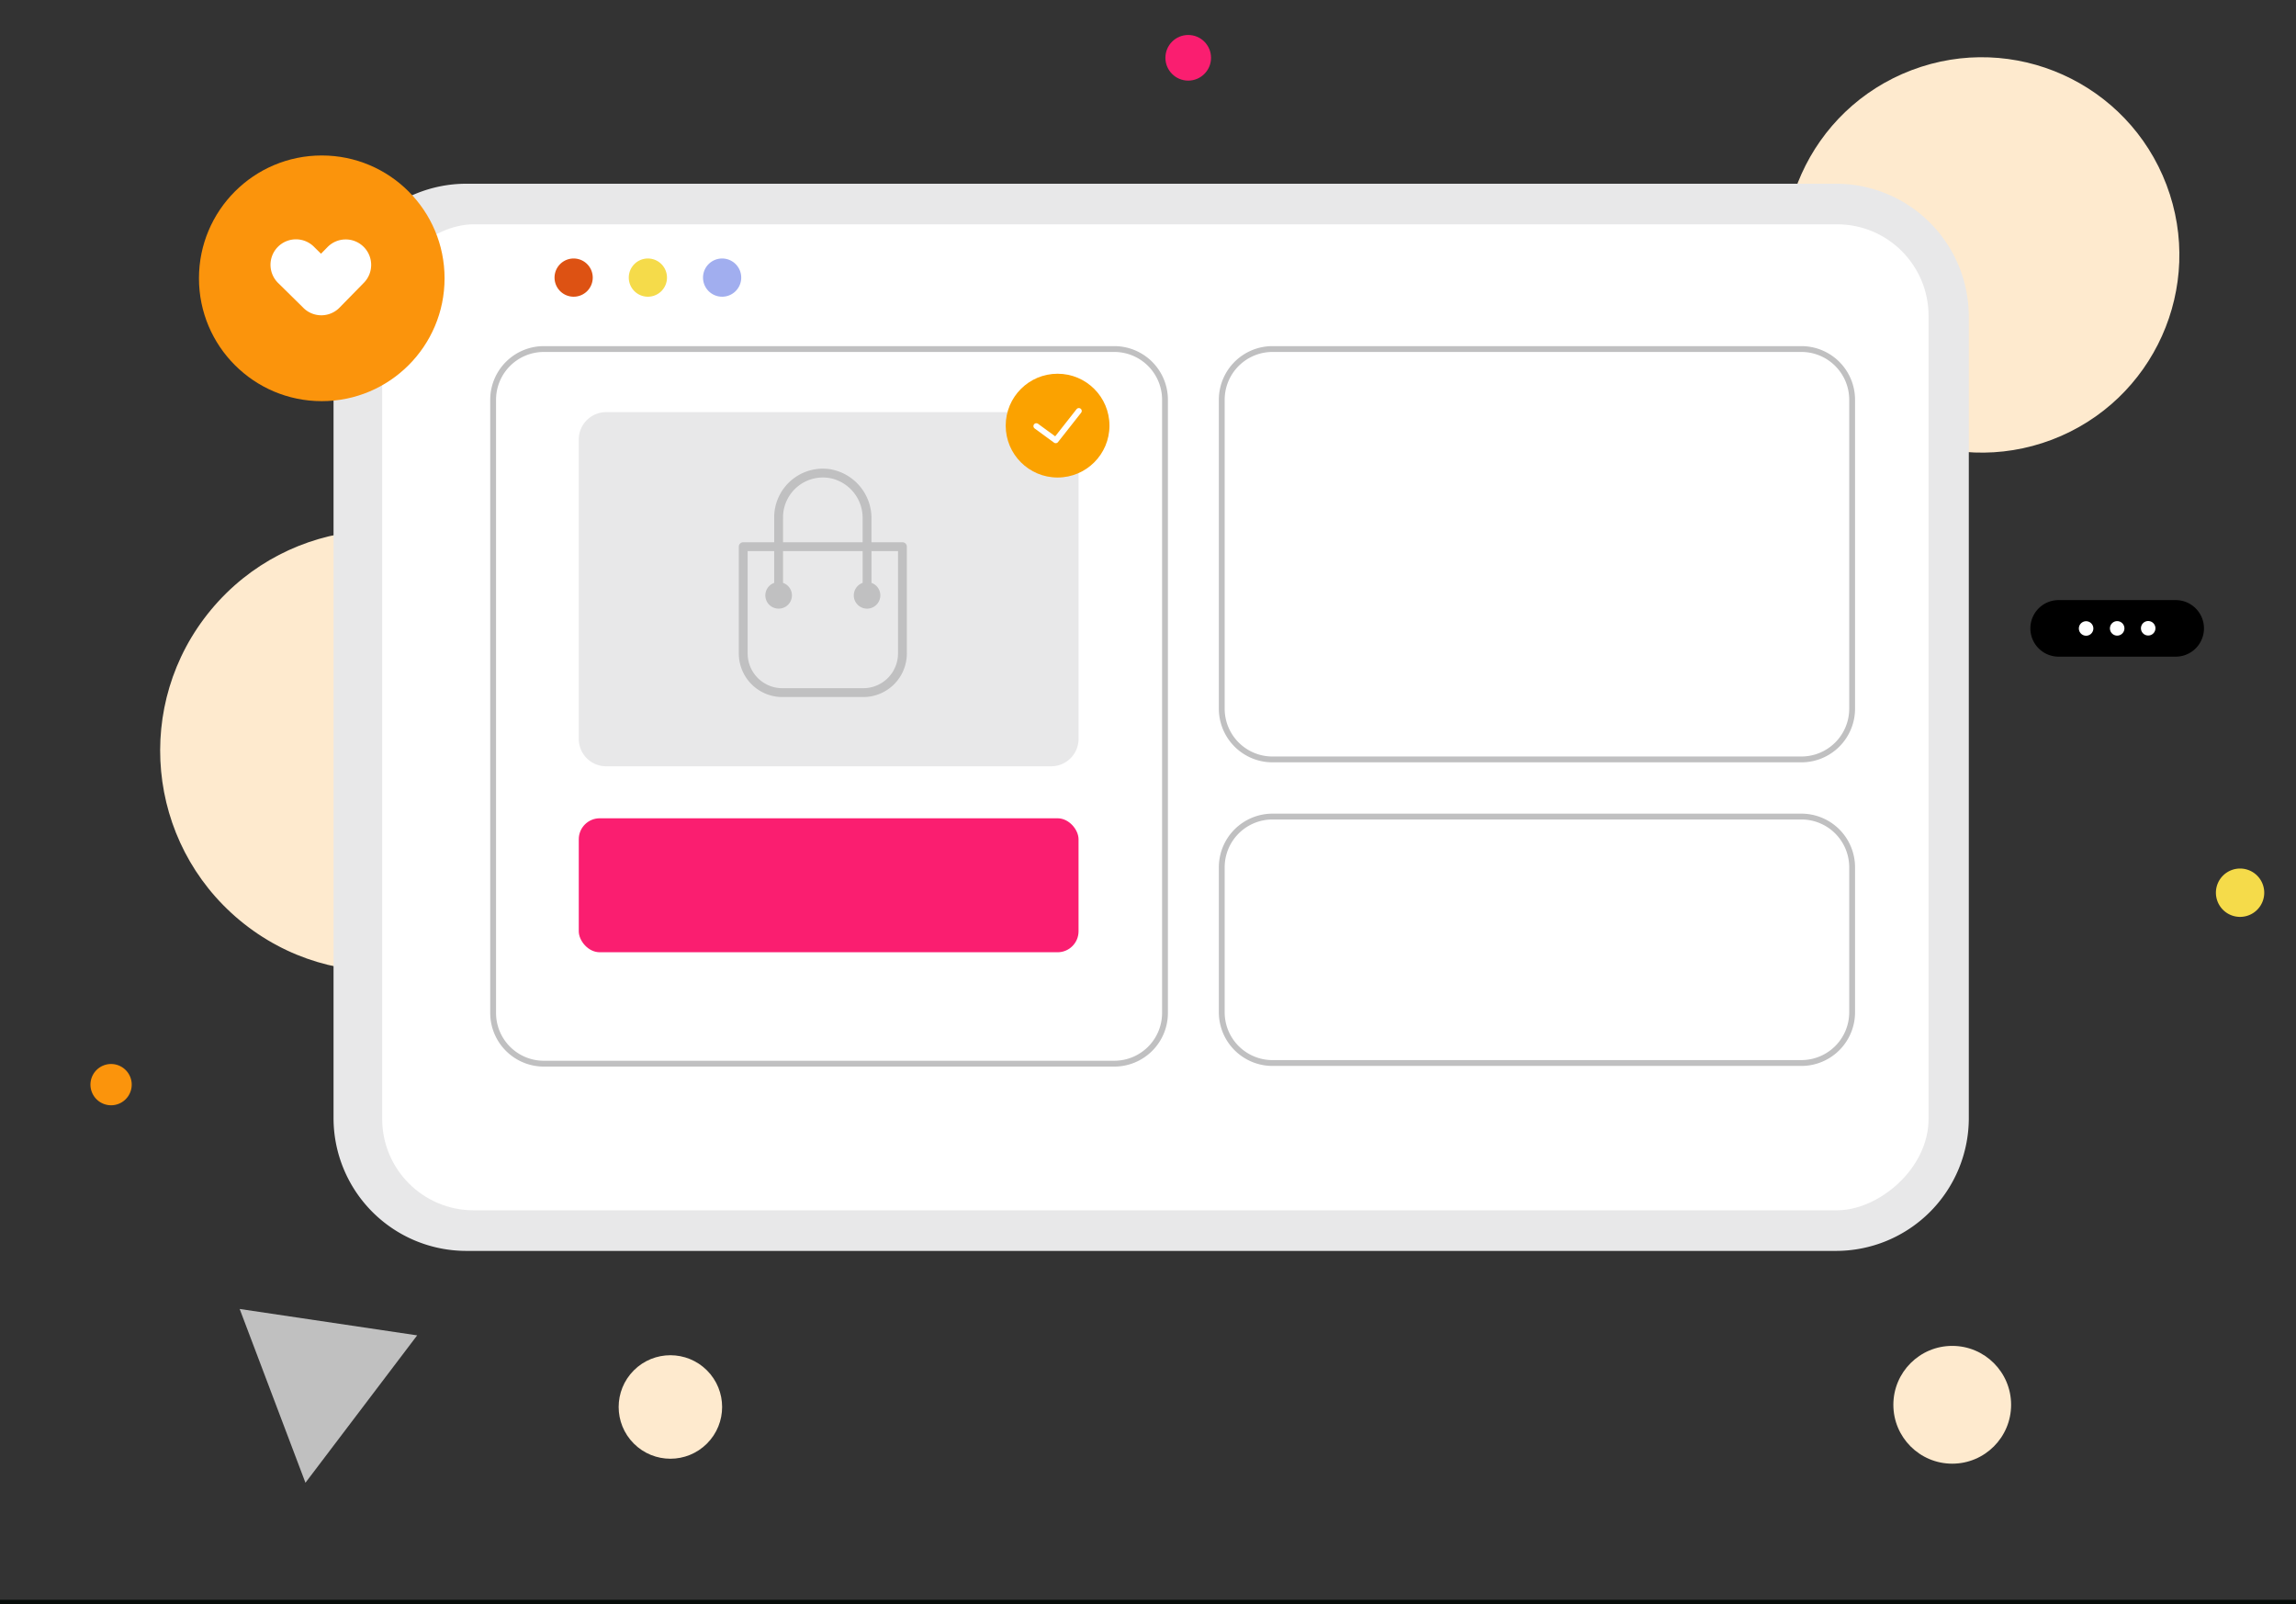 <svg xmlns="http://www.w3.org/2000/svg" width="394.113" height="275.264" viewBox="0 0 394.113 275.264">
  <rect x="0" y="0" width="394.113" height="275.264" fill="#333333" stroke="none"/>
  <g id="Group_57030" data-name="Group 57030" transform="translate(-264.739 -110.363)">
    <g id="Group_56995" data-name="Group 56995">
      <g id="Group_56970" data-name="Group 56970">
        <circle id="Ellipse_4" data-name="Ellipse 4" cx="10.106" cy="10.106" r="10.106" transform="translate(589.738 341.319)" fill="#feeace"/>
        <circle id="Ellipse_5" data-name="Ellipse 5" cx="37.841" cy="37.841" r="37.841" transform="translate(276.788 244.15) rotate(-50.328)" fill="#feeace"/>
        <path id="Path_4796" data-name="Path 4796" d="M287.347,296.489a3.54,3.54,0,1,1-3.54-3.541A3.54,3.54,0,0,1,287.347,296.489Z" fill="#fb940c"/>
        <path id="Path_4797" data-name="Path 4797" d="M653.4,263.553a4.148,4.148,0,1,1-4.148-4.147A4.148,4.148,0,0,1,653.4,263.553Z" fill="#f5db4a"/>
        <circle id="Ellipse_6" data-name="Ellipse 6" cx="3.916" cy="3.916" r="3.916" transform="translate(464.784 116.365)" fill="#fa1e70"/>
        <circle id="Ellipse_7" data-name="Ellipse 7" cx="8.88" cy="8.88" r="8.88" transform="translate(367.254 351.802) rotate(-45)" fill="#feeace"/>
        <circle id="Ellipse_8" data-name="Ellipse 8" cx="33.917" cy="33.917" r="33.917" transform="translate(561.162 134.44) rotate(-20.79)" fill="#feeace"/>
        <path id="Path_4798" data-name="Path 4798" d="M336.346,339.513l-30.467-4.529,11.29,29.819Z" fill="silver"/>
      </g>
      <g id="Group_56988" data-name="Group 56988">
        <g id="Group_56971" data-name="Group 56971">
          <path id="Path_4799" data-name="Path 4799" d="M602.689,302.219V164.69a22.8,22.8,0,0,0-22.8-22.8H344.792a22.8,22.8,0,0,0-22.8,22.8V302.219a22.8,22.8,0,0,0,22.8,22.8H579.885A22.8,22.8,0,0,0,602.689,302.219Z" fill="#e8e8e9"/>
          <rect id="Rectangle_9" data-name="Rectangle 9" width="169.198" height="265.439" rx="15.699" transform="translate(595.78 148.855) rotate(90)" fill="#fff"/>
        </g>
        <g id="Group_56987" data-name="Group 56987">
          <g id="Group_56985" data-name="Group 56985">
            <g id="Group_56975" data-name="Group 56975">
              <g id="Group_56972" data-name="Group 56972">
                <path id="Rectangle_10" data-name="Rectangle 10" d="M8.7-.5h97.927a9.208,9.208,0,0,1,9.2,9.2V113.932a9.208,9.208,0,0,1-9.2,9.2H8.7a9.208,9.208,0,0,1-9.2-9.2V8.7A9.208,9.208,0,0,1,8.7-.5Zm97.927,122.629a8.207,8.207,0,0,0,8.2-8.2V8.7a8.207,8.207,0,0,0-8.2-8.2H8.7A8.207,8.207,0,0,0,.5,8.7V113.932a8.207,8.207,0,0,0,8.2,8.2Z" transform="translate(349.387 170.259)" fill="#c0c0c1"/>
              </g>
              <g id="Group_56973" data-name="Group 56973">
                <path id="Rectangle_11" data-name="Rectangle 11" d="M8.7-.5H99.505a9.208,9.208,0,0,1,9.2,9.2V61.722a9.208,9.208,0,0,1-9.2,9.2H8.7a9.208,9.208,0,0,1-9.2-9.2V8.7A9.208,9.208,0,0,1,8.7-.5ZM99.505,69.919a8.207,8.207,0,0,0,8.2-8.2V8.7a8.207,8.207,0,0,0-8.2-8.2H8.7A8.207,8.207,0,0,0,.5,8.7V61.722a8.207,8.207,0,0,0,8.2,8.2Z" transform="translate(474.457 170.259)" fill="#c0c0c1"/>
              </g>
              <g id="Group_56974" data-name="Group 56974">
                <path id="Rectangle_12" data-name="Rectangle 12" d="M8.7-.5H99.505a9.208,9.208,0,0,1,9.2,9.2v24.89a9.208,9.208,0,0,1-9.2,9.2H8.7a9.208,9.208,0,0,1-9.2-9.2V8.7A9.208,9.208,0,0,1,8.7-.5ZM99.505,41.785a8.207,8.207,0,0,0,8.2-8.2V8.7a8.207,8.207,0,0,0-8.2-8.2H8.7A8.207,8.207,0,0,0,.5,8.7v24.89a8.207,8.207,0,0,0,8.2,8.2Z" transform="translate(474.457 250.488)" fill="#c0c0c1"/>
              </g>
            </g>
            <g id="Group_56984" data-name="Group 56984">
              <g id="Group_56976" data-name="Group 56976">
                <rect id="Rectangle_13" data-name="Rectangle 13" width="85.787" height="22.991" rx="3.599" transform="translate(364.086 250.782)" fill="#fa1e70"/>
              </g>
              <g id="Group_56983" data-name="Group 56983">
                <g id="Group_56981" data-name="Group 56981">
                  <g id="Group_56977" data-name="Group 56977">
                    <path id="Rectangle_14" data-name="Rectangle 14" d="M4.7,0H81.088a4.7,4.7,0,0,1,4.7,4.7V56.072a4.7,4.7,0,0,1-4.7,4.7H4.7a4.7,4.7,0,0,1-4.7-4.7V4.7A4.7,4.7,0,0,1,4.7,0Z" transform="translate(364.086 181.086)" fill="#e8e8e9"/>
                  </g>
                  <g id="Group_56980" data-name="Group 56980">
                    <g id="Group_56979" data-name="Group 56979">
                      <g id="Group_56978" data-name="Group 56978">
                        <path id="Path_4800" data-name="Path 4800" d="M419.643,203.414H414.33v-4.008a8.528,8.528,0,0,0-7.091-8.526,8.361,8.361,0,0,0-9.609,8.256v4.278h-5.313a.759.759,0,0,0-.759.759V222.5a7.477,7.477,0,0,0,7.477,7.477h13.891A7.477,7.477,0,0,0,420.4,222.5V204.173A.759.759,0,0,0,419.643,203.414Zm-20.494-4.278a6.844,6.844,0,0,1,8.362-6.663,6.961,6.961,0,0,1,5.3,6.874v4.067H399.149ZM418.884,222.5a5.965,5.965,0,0,1-5.958,5.959H399.035a5.959,5.959,0,0,1-5.959-5.959V204.932h4.554v5.453a2.275,2.275,0,0,0-1.433,2.765,2.251,2.251,0,0,0,1.576,1.568,2.274,2.274,0,0,0,1.376-4.333v-5.453h13.663v5.453a2.277,2.277,0,1,0,1.519,0v-5.453h4.554V222.5Z" fill="#c0c0c1"/>
                      </g>
                    </g>
                  </g>
                </g>
                <g id="Group_56982" data-name="Group 56982">
                  <circle id="Ellipse_9" data-name="Ellipse 9" cx="8.905" cy="8.905" r="8.905" transform="translate(437.371 174.496)" fill="#fba200"/>
                  <path id="Path_4801" data-name="Path 4801" d="M442.626,183.484l3.333,2.436,3.966-5.037" fill="none" stroke="#fff" stroke-linecap="round" stroke-linejoin="round" stroke-width="0.993"/>
                </g>
              </g>
            </g>
          </g>
          <g id="Group_56986" data-name="Group 56986">
            <path id="Path_4802" data-name="Path 4802" d="M366.485,158a3.279,3.279,0,1,1-3.279-3.279A3.279,3.279,0,0,1,366.485,158Z" fill="#dd5213"/>
            <path id="Path_4803" data-name="Path 4803" d="M379.228,158a3.279,3.279,0,1,1-3.279-3.279A3.279,3.279,0,0,1,379.228,158Z" fill="#f5db4a"/>
            <path id="Path_4804" data-name="Path 4804" d="M391.972,158a3.279,3.279,0,1,1-3.279-3.279A3.279,3.279,0,0,1,391.972,158Z" fill="#a1aeef"/>
          </g>
        </g>
      </g>
      <g id="Group_56994" data-name="Group 56994">
        <g id="Group_56990" data-name="Group 56990">
          <g id="Group_56989" data-name="Group 56989">
            <circle id="Ellipse_10" data-name="Ellipse 10" cx="21.079" cy="21.079" r="21.079" transform="translate(298.892 137.043)" fill="#fb940c"/>
          </g>
          <path id="Path_4805" data-name="Path 4805" d="M327.138,152.7a4.368,4.368,0,0,0-6.183.066l-1.114,1.137-1.146-1.129A4.372,4.372,0,1,0,312.56,159l4.254,4.189c.008.009.014.02.023.029a4.372,4.372,0,0,0,6.183-.065l4.184-4.273A4.373,4.373,0,0,0,327.138,152.7Z" fill="#fff"/>
        </g>
        <g id="Group_56993" data-name="Group 56993">
          <g id="Group_56991" data-name="Group 56991">
            <path id="Path_4806" data-name="Path 4806" d="M638.2,223.048H618.11a4.855,4.855,0,0,1-4.855-4.855h0a4.854,4.854,0,0,1,4.855-4.855H638.2a4.855,4.855,0,0,1,4.855,4.855h0A4.855,4.855,0,0,1,638.2,223.048Z"/>
          </g>
          <g id="Group_56992" data-name="Group 56992">
            <path id="Path_4807" data-name="Path 4807" d="M624.067,218.205a1.243,1.243,0,1,1-1.246-1.238A1.243,1.243,0,0,1,624.067,218.205Z" fill="#fff"/>
            <path id="Path_4808" data-name="Path 4808" d="M629.4,218.189a1.243,1.243,0,1,1-1.246-1.239A1.242,1.242,0,0,1,629.4,218.189Z" fill="#fff"/>
            <path id="Path_4809" data-name="Path 4809" d="M634.723,218.172a1.242,1.242,0,1,1-1.246-1.238A1.242,1.242,0,0,1,634.723,218.172Z" fill="#fff"/>
          </g>
        </g>
      </g>
    </g>
    <g id="Group_57029" data-name="Group 57029">
      <line id="Line_17" data-name="Line 17" x2="394.113" transform="translate(264.739 385.258)" fill="none" stroke="#070c09" stroke-miterlimit="10" stroke-width="0.739"/>
    </g>
  </g>
</svg>

